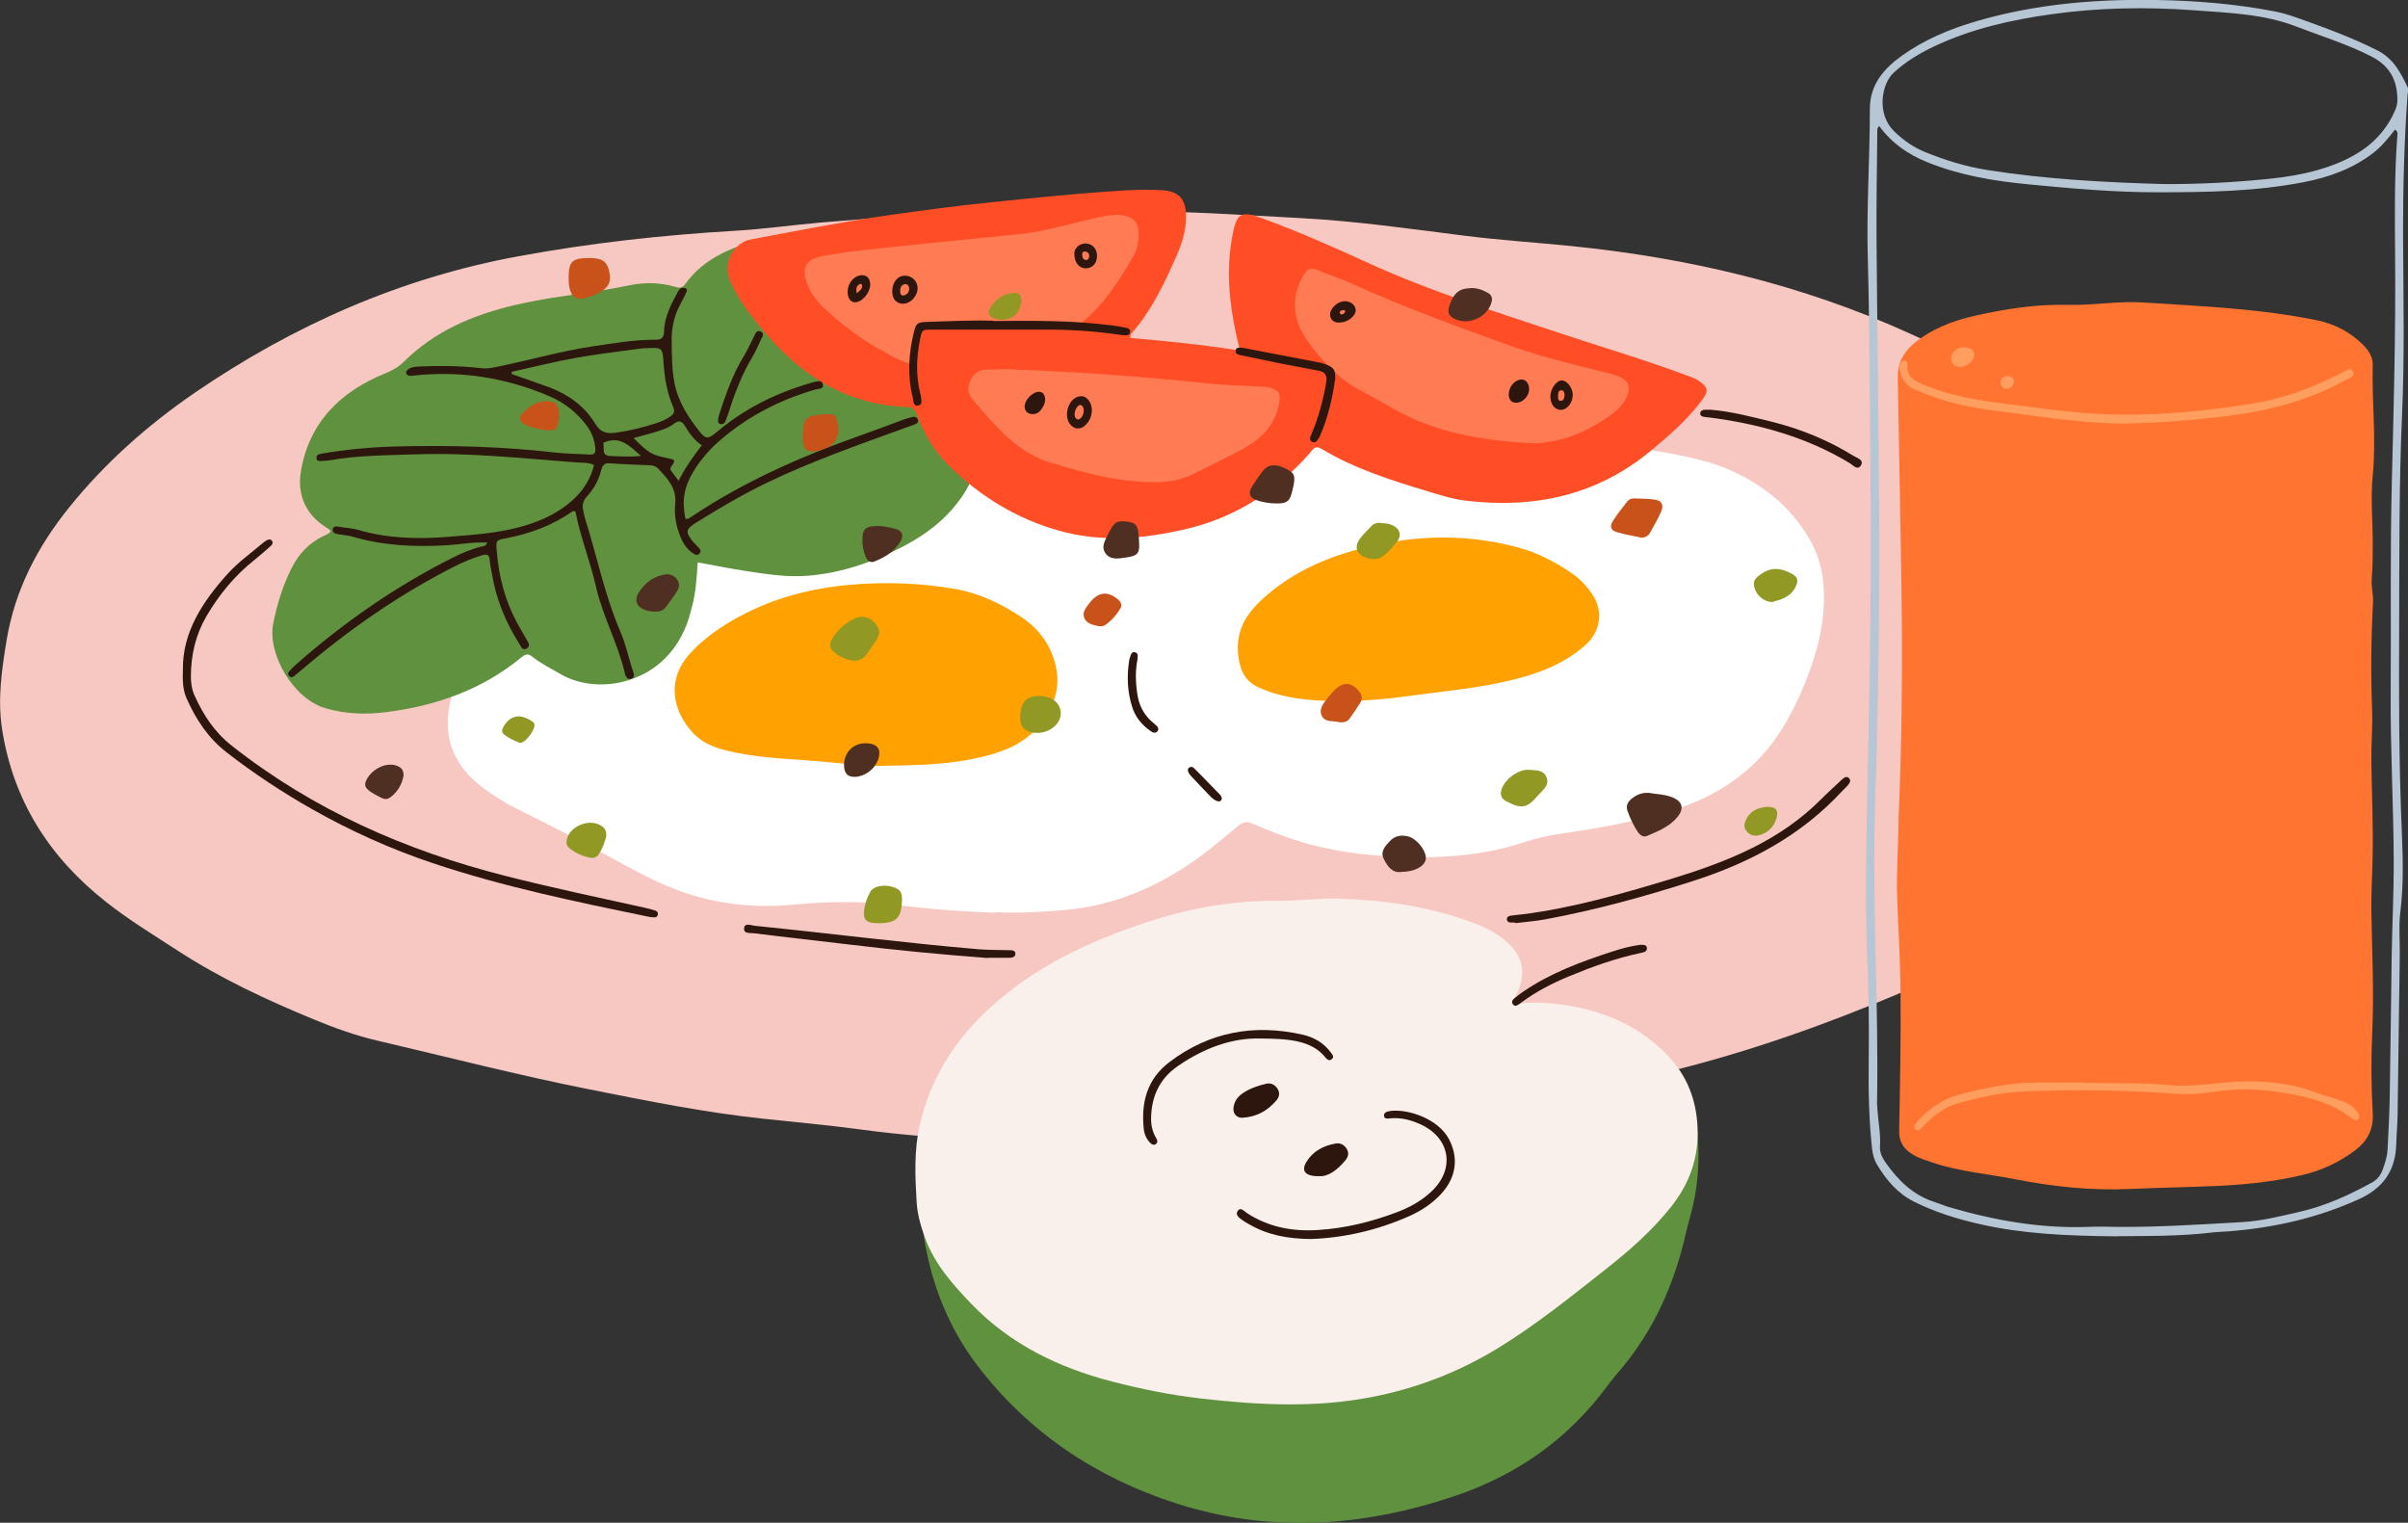 <?xml version="1.0" encoding="UTF-8"?>
<svg id="_レイヤー_2" data-name="レイヤー_2" xmlns="http://www.w3.org/2000/svg" width="190.62" height="120.53" viewBox="0 0 190.62 120.53">
  <rect x="0" y="0" width="190.62" height="120.53" fill="#333333" stroke="none"/>
  <defs>
    <style>
      .cls-1 {
        fill: #ffa100;
      }

      .cls-2 {
        fill: #b6c6d4;
      }

      .cls-3 {
        fill: #60913f;
      }

      .cls-4 {
        fill: #ff9e5e;
      }

      .cls-5 {
        fill: #502f23;
      }

      .cls-6 {
        fill: #ff4e26;
      }

      .cls-7 {
        fill: #fff;
      }

      .cls-8 {
        fill: #ff7b54;
      }

      .cls-9 {
        fill: #919824;
      }

      .cls-10 {
        fill: #ff7430;
      }

      .cls-11 {
        fill: #faf0eb;
      }

      .cls-12 {
        fill: #2d160e;
      }

      .cls-13 {
        fill: #f7c8c1;
      }

      .cls-14 {
        fill: #c85219;
      }
    </style>
  </defs>
  <g id="_テキスト" data-name="テキスト">
    <g>
      <g>
        <path class="cls-13" d="M89.46,90.41c-4.64.09-8.29.11-11.93-.15-3.11-.22-6.23-.42-9.33-.85-2.58-.35-5.17-.58-7.76-.86-4.64-.49-9.2-1.41-13.76-2.32-5.65-1.12-11.23-2.56-16.84-3.87-1.71-.4-3.37-1-4.99-1.67-3.74-1.54-7.39-3.24-10.79-5.45-1.91-1.24-3.87-2.43-5.65-3.84-4.47-3.51-7.38-8.02-8.25-13.72-.36-2.35-.02-4.67.36-6.99.66-4,2.46-7.44,4.98-10.56,2.85-3.53,6.21-6.5,9.93-9.05,7.8-5.34,16.3-9.09,25.63-10.8,5.64-1.04,11.33-1.67,17.06-2.01,2.3-.13,4.6-.46,6.9-.66,4.9-.41,9.8-.77,14.72-.88,4.56-.1,9.12-.11,13.67.05,3.22.11,6.44.32,9.65.49,4.3.23,8.55.84,12.81,1.38,2.84.36,5.7.54,8.55.83,9.29.94,18.26,3.05,26.81,6.94,4.86,2.21,9.46,4.8,13.62,8.15,1.63,1.31,3.07,2.81,4.44,4.39,2.43,2.79,3.71,6.05,4.32,9.67,1.13,6.65-.95,12.34-4.94,17.49-2.53,3.27-5.46,6.11-9.03,8.26-1.43.86-2.97,1.47-4.49,2.15-2.29,1.02-4.58,2.03-6.9,2.97-6.01,2.44-12.15,4.47-18.49,5.86-4.67,1.03-9.32,2.15-14.07,2.83-3.83.55-7.68,1.01-11.53,1.46-5.22.61-10.46.58-14.71.75Z"/>
        <path class="cls-7" d="M78.86,72.24c-2.82-.08-5.39-.3-7.94-.61-2.73-.33-5.47-.27-8.19-.02-3.73.35-7.24-.22-10.64-1.8-2.07-.96-4.03-2.13-6.04-3.18-1.56-.81-3.12-1.62-4.7-2.39-1.15-.56-2.23-1.21-3.24-1.98-2.09-1.6-3.19-3.84-2.42-6.89.85-3.39,2.8-5.97,5.43-8.14,2.71-2.24,5.69-4.03,9-5.22,1.64-.59,3.14-1.41,4.68-2.19,3-1.53,6.16-2.61,9.44-3.36,2.35-.54,4.67-1.17,7.04-1.61,3.78-.69,7.58-1.23,11.42-1.49,3.38-.22,6.74-.58,10.11-.9,4.08-.39,8.16-.86,12.28-.65,3.45.17,6.86.67,10.27,1.24,3.43.58,6.81,1.45,10.26,1.96,2.19.32,4.4.46,6.58.88,1.5.29,3,.59,4.42,1.18,2.78,1.16,5.05,2.93,6.6,5.56.73,1.24,1.08,2.55,1.15,3.99.13,2.6-.51,5.04-1.47,7.41-1,2.46-2.25,4.75-4.24,6.6-2.07,1.92-4.52,3.05-7.18,3.79-2.61.72-5.27,1.19-7.94,1.57-1,.14-1.98.38-2.94.69-2.85.93-5.77,1.22-8.76,1.17-2.82-.05-5.58-.31-8.3-1.06-1.51-.41-2.96-.99-4.4-1.6-.45-.19-.75-.14-1.13.18-1.1.92-2.19,1.85-3.36,2.68-3.11,2.2-6.52,3.64-10.35,3.98-1.88.17-3.77.26-5.41.17Z"/>
        <path class="cls-3" d="M55.23,44.54c-.08,1.22-.15,2.39-.46,3.52-.14.5-.26,1.01-.46,1.49-1.85,4.66-7.01,5.52-9.93,3.81-.76-.44-1.55-.83-2.24-1.38-.32-.26-.54-.21-.84.03-3.08,2.55-6.7,3.83-10.6,4.34-1.64.22-3.29.19-4.93-.29-2.56-.74-4.62-4.3-4.14-6.71.3-1.52.75-2.97,1.43-4.34.56-1.13,1.39-2.04,2.56-2.59.2-.1.43-.16.56-.37-.1-.18-.29-.25-.45-.36-1.59-1.05-2.21-2.6-1.91-4.39.66-3.89,3.14-6.31,6.68-7.75.56-.23,1.03-.49,1.46-.91,2.44-2.42,5.46-3.71,8.74-4.48,2.25-.53,4.55-.81,6.83-1.16.77-.12,1.54-.26,2.3-.42,1.2-.24,2.39-.23,3.57.11.34.1.59.15.84-.2,1.43-2,3.57-2.88,5.82-3.5,2.8-.76,5.59-.65,8.36.29,3.21,1.09,4.41,4.39,3.54,7.47-.24.85-.68,1.38-1.67,2.22.29.1.54.2.8.27,1.36.38,2.66.86,3.79,1.74,1.11.87,1.94,1.92,2.33,3.29.5,1.76.03,3.35-.92,4.83-1.18,1.82-2.84,3.13-4.74,4.12-2.38,1.25-4.89,2.13-7.59,2.35-1.74.14-3.44-.15-5.14-.41-1.18-.18-2.36-.43-3.59-.65Z"/>
        <path class="cls-6" d="M89.51,26.75c2.84.25,5.7.53,8.64,1-.12-.51-.21-.88-.29-1.26-.57-2.6-.8-5.21-.3-7.85.34-1.78.66-1.98,2.36-1.36,2.84,1.04,5.61,2.26,8.36,3.52,4.9,2.24,10.02,3.85,15.11,5.54,3.36,1.12,6.77,2.12,10.09,3.36.39.15.8.27,1.14.54.57.45.62.72.2,1.31-1.15,1.6-2.63,2.87-4.14,4.13-4.28,3.55-9.24,4.59-14.63,3.95-1.03-.12-2.04-.44-3.03-.74-2.89-.88-5.79-1.78-8.4-3.36-.53-.32-.68.05-.93.33-2.63,2.99-5.85,5.08-9.74,6-3.35.79-6.75,1.1-10.14.14-3.29-.93-6.14-2.66-8.59-5.04-1.18-1.15-2.05-2.52-2.61-4.08-.15-.41-.3-.65-.8-.66-4.52-.16-8.07-2.25-10.98-5.58-.96-1.1-1.9-2.24-2.6-3.53-.25-.46-.49-.92-.6-1.44-.26-1.16.63-2.49,1.77-2.71,3.58-.67,7.15-1.38,10.76-1.9,2.87-.41,5.74-.79,8.62-1.08,3.37-.35,6.73-.69,10.11-.9,1.01-.06,2.02-.08,3.03-.03,1.41.07,1.98.71,1.97,2.13,0,1.1-.34,2.12-.77,3.11-.95,2.15-1.95,4.27-3.51,6.06-.08.1-.17.2-.11.42Z"/>
        <path class="cls-8" d="M121.21,35.08c-.07,0-.13,0-.2,0-3.76-.25-7.43-.83-10.76-2.76-.84-.49-1.7-.97-2.56-1.42-1.77-.94-3.09-2.36-4.22-3.97-1.19-1.68-1.29-3.42-.25-5.21.26-.46.59-.54,1.06-.35.93.38,1.89.7,2.81,1.11,4.06,1.85,8.25,3.37,12.44,4.88,2.38.86,4.86,1.45,7.32,2.06.51.13,1.02.22,1.48.47.6.31.75.75.5,1.39-.27.7-.8,1.2-1.38,1.61-1.87,1.34-3.92,2.18-6.25,2.2Z"/>
        <path class="cls-8" d="M72.17,28.81c-.94-.2-1.65-.68-2.39-1.08-1.67-.9-3.16-2.06-4.55-3.35-.6-.56-1.09-1.2-1.36-2-.42-1.23-.08-1.85,1.19-2.1,2.01-.39,4.06-.56,6.1-.78,3.23-.35,6.47-.64,9.71-.99,2.01-.22,3.94-.84,5.91-1.26.73-.16,1.46-.35,2.22-.18.8.18,1.1.54,1.13,1.35.02.63-.08,1.26-.38,1.8-1.15,2.01-2.4,3.95-4.24,5.42-.28.22-.53.33-.88.31-2.54-.13-5.08,0-7.61-.06-1.17-.03-2.34-.08-3.51-.16-.51-.04-.75.12-.9.62-.24.78-.23,1.6-.42,2.47Z"/>
        <path class="cls-8" d="M80.22,29.25c5.27.18,10.39.57,15.51,1.11,1.36.14,2.73.16,4.09.24.16,0,.33.02.49.05.99.18,1.13.51.9,1.51-.37,1.6-1.43,2.6-2.78,3.34-1.28.71-2.61,1.33-3.92,1.99-1.72.87-3.54.73-5.36.53-2.01-.23-3.95-.8-5.89-1.37-1.3-.38-2.43-1.08-3.44-1.98-1.02-.92-1.9-1.97-2.79-3-.4-.47-.48-.97-.22-1.54.27-.6.73-.9,1.39-.88.72.02,1.43-.09,2.02,0Z"/>
        <path class="cls-1" d="M70.18,60.61c-1.27.06-2.93-.12-4.58-.28-2.46-.25-4.94-.26-7.38-.76-1.25-.26-2.48-.59-3.39-1.59-1.64-1.79-2.05-4.24-.22-6.24.93-1.02,2.02-1.83,3.21-2.54,2.91-1.73,6.09-2.61,9.44-2.91,2.8-.25,5.59-.15,8.36.33,1.93.34,3.65,1.17,5.26,2.24,1.44.96,2.39,2.34,2.73,4.02.34,1.65-.24,3.16-1.27,4.46-1.17,1.48-2.84,2.15-4.6,2.57-2.36.57-4.76.67-7.57.69Z"/>
        <path class="cls-1" d="M106.16,55.5c-1.87-.02-3.62-.11-5.32-.63-.4-.12-.8-.28-1.18-.45-1.01-.45-1.43-1.18-1.61-2.33-.31-2.04.53-3.44,1.93-4.71,2.02-1.83,4.4-3,6.99-3.75,4.37-1.26,8.77-1.5,13.19-.3,1.56.42,2.97,1.15,4.29,2.06.62.43,1.14.98,1.56,1.6.95,1.38.71,3.01-.56,4.12-2.02,1.75-4.47,2.47-7.01,2.99-2.39.48-4.83.69-7.24,1.03-1.71.24-3.43.36-5.05.37Z"/>
        <path class="cls-5" d="M130.47,62.75c.62.11,1.28.11,1.89.35.83.32.99.9.41,1.59-.62.74-1.51,1.1-2.37,1.47-.31.14-.57-.05-.75-.31-.34-.51-.6-1.07-.81-1.65-.16-.43.02-.75.36-1.01.37-.29.78-.46,1.27-.43Z"/>
        <path class="cls-9" d="M67.62,52.31c-.59-.09-1.2-.3-1.68-.77-.3-.29-.26-.65-.06-.98.44-.75,1.08-1.3,1.86-1.64.57-.25,1.19-.03,1.57.45.4.5.38.86-.06,1.48-.2.29-.39.59-.6.88-.29.39-.58.56-1.03.57Z"/>
        <path class="cls-14" d="M129.91,42.55c-.63-.14-1.27-.24-1.89-.42-.51-.15-.62-.44-.35-.88.34-.55.76-1.05,1.15-1.56.12-.16.31-.24.51-.24.55.02,1.1.02,1.64.09.58.08.77.43.52.98-.25.56-.57,1.09-.86,1.63-.16.28-.4.41-.73.41Z"/>
        <path class="cls-14" d="M45.01,22.03c0-1.33.27-1.59,1.56-1.61,1.18-.01,1.56.3,1.71,1.37.04.31-.02.58-.18.83-.31.49-1.76,1.12-2.32,1.02-.29-.05-.46-.21-.57-.47-.18-.39-.2-.81-.19-1.15Z"/>
        <path class="cls-5" d="M100.81,39.84c-.36-.01-.88-.09-1.37-.26-.5-.18-.64-.53-.37-.99.28-.47.59-.93.93-1.35.39-.49.97-.53,1.67-.2.78.37.87.53.74,1.34-.03.16-.07.32-.11.47-.2.87-.44,1.05-1.5.99Z"/>
        <path class="cls-9" d="M120.99,60.93c.51.06,1.21-.05,1.45.63.22.62-.34,1-.69,1.4-.87,1.01-1.28,1.11-2.53.45-.32-.17-.47-.43-.39-.8.17-.82,1.28-1.72,2.17-1.68Z"/>
        <path class="cls-9" d="M82.29,55.09c.97,0,1.68.57,1.68,1.37,0,.84-.88,1.57-1.9,1.55-.87-.01-1.32-.42-1.31-1.19.01-1.23.46-1.73,1.53-1.74Z"/>
        <path class="cls-9" d="M69.53,73.07c-.09,0-.32,0-.54-.04-.42-.07-.62-.33-.6-.75.03-.59.21-1.16.49-1.67.26-.49,1.12-.64,1.87-.38.55.19.68.42.65,1.14-.06,1.3-.46,1.7-1.86,1.71Z"/>
        <path class="cls-5" d="M110.93,69.02c-.72.09-1.09-.43-1.39-1.04-.29-.59.1-.98.45-1.37.44-.49,1-.56,1.6-.37.03,0,.06.03.09.04.68.32,1.29,1.23,1.18,1.76-.12.56-.9.97-1.93.97Z"/>
        <path class="cls-9" d="M109.37,41.41c.32,0,.61.05.88.17.56.27.73.78.36,1.27-.29.39-.63.75-.99,1.07-.42.37-.94.41-1.47.22-.78-.29-.97-.84-.49-1.51.24-.34.57-.62.85-.94.24-.27.54-.35.86-.29Z"/>
        <path class="cls-5" d="M51.59,48.4c-.05,0-.21-.03-.37-.07-.8-.22-1.08-.77-.64-1.45.46-.72,1.12-1.24,1.99-1.4.41-.08.77.03,1.03.38.28.39.13.74-.09,1.07-.21.32-.44.64-.67.95-.36.49-.52.56-1.25.52Z"/>
        <path class="cls-14" d="M63.54,34.63c.06-1.57.15-1.67,1.56-1.83.22-.02.45-.02.68-.01.22,0,.36.13.43.33.45,1.38-.11,2.33-1.51,2.58-.84.15-1.14-.1-1.15-.96,0-.1,0-.2,0-.12Z"/>
        <path class="cls-5" d="M116.41,22.8c.5-.02.96.14,1.39.39.25.15.35.37.29.66-.27,1.18-1.69,1.9-2.83,1.44-.59-.24-.72-.54-.51-1.14.33-.96.8-1.34,1.67-1.34Z"/>
        <path class="cls-9" d="M140.3,47.65c-.68,0-1.3-.56-1.44-1.22-.1-.48.12-.74.73-1.11.8-.48,1.54-.3,2.28.11.43.24.51.52.29.98-.38.84-1.17,1.05-1.86,1.24Z"/>
        <path class="cls-14" d="M106.03,57.17c-.42-.15-1.12.06-1.4-.52-.27-.57.2-1.04.53-1.48.16-.21.34-.39.52-.58.66-.65,1.31-.6,1.9.12.23.28.3.59.11.9-.27.44-.57.87-.87,1.29-.17.23-.42.29-.79.27Z"/>
        <path class="cls-5" d="M90.17,42.86c.06.94-.09,1.13-1.04,1.27-.57.08-1.23.22-1.62-.34-.38-.53,0-1.06.23-1.55.44-.92.67-1.05,1.46-.96.68.08.86.27.93,1,.02.19.03.39.04.58Z"/>
        <path class="cls-5" d="M68.27,42.72c0-.77.2-1.03.94-1.08.59-.04,1.17.08,1.73.24.47.13.61.49.37.92-.46.84-1.25,1.31-2.11,1.65-.33.13-.57-.11-.68-.4-.17-.42-.26-.87-.25-1.34Z"/>
        <path class="cls-9" d="M47.99,66.2c-.12.49-.31,1-.62,1.46-.07.1-.19.18-.31.22-.47.17-2.03-.55-2.18-1.01-.04-.12-.04-.26-.02-.38.21-1.12,1.85-1.76,2.78-1.1.27.19.38.43.35.8Z"/>
        <path class="cls-5" d="M31.94,61.41c-.11.63-.43,1.25-1.04,1.7-.19.14-.41.18-.64.07-.09-.04-.18-.08-.26-.13-1.1-.55-1.29-.84-.92-1.45.57-.94,1.82-1.36,2.57-.87.21.14.3.33.3.68Z"/>
        <path class="cls-5" d="M68.58,58.83c.91.03,1.23.5.91,1.35-.27.72-1.03,1.28-1.79,1.31-.56.02-.84-.24-.88-.8-.07-1.08.7-1.9,1.76-1.86Z"/>
        <path class="cls-14" d="M44.25,32.96c-.03.17-.04.43-.11.68-.08.27-.28.45-.57.43-.71-.06-1.42-.17-2.06-.5-.42-.22-.48-.51-.15-.85.48-.49,1.01-.9,1.74-.96.84-.07,1.2.28,1.15,1.2Z"/>
        <path class="cls-14" d="M86.91,49.55c-.37-.1-.82-.15-1.04-.56-.24-.45.04-.81.29-1.15.69-.94,1.4-1.1,2.22-.49.29.21.51.49.3.83-.3.5-.69.94-1.17,1.28-.16.11-.36.13-.6.1Z"/>
        <path class="cls-9" d="M139.92,63.86c.69,0,.89.29.7.93-.22.71-.7,1.15-1.41,1.33-.38.09-.71-.04-.95-.33-.24-.29-.19-.6-.04-.91.35-.74.99-.97,1.71-1.02Z"/>
        <path class="cls-9" d="M79.14,25.3c-.1-.02-.3-.05-.48-.12-.36-.14-.51-.41-.3-.77.4-.68.99-1.12,1.78-1.22.55-.07.77.2.69.76-.13.91-.69,1.38-1.69,1.36Z"/>
        <path class="cls-9" d="M41.17,58.81c-.41-.17-.89-.36-1.3-.7-.13-.11-.15-.29-.08-.45.21-.47.58-.85,1.06-.94.47-.08.94.14,1.35.43.05.03.08.1.1.16.12.37-.66,1.47-1.12,1.49Z"/>
        <path class="cls-12" d="M38.59,42.95c-1.12-.07-2.18.15-3.25.21-2.52.14-5.01.04-7.45-.69-.4-.12-.83-.12-1.24-.21-.18-.04-.38-.16-.3-.41.06-.19.23-.2.4-.17.54.11,1.1.11,1.64.27,2.38.7,4.82.73,7.26.53,1.81-.15,3.64-.27,5.41-.74,1.4-.37,2.72-.91,3.86-1.81,1.02-.8,1.78-1.78,2.1-3.12-.45-.23-.88-.17-1.28-.2-4.25-.32-8.49-.79-12.77-.65-2.31.08-4.62.07-6.91.48-.16.03-.32.03-.49.04-.22,0-.52.08-.52-.25,0-.29.28-.3.51-.34,1.9-.32,3.81-.5,5.73-.55,4.27-.11,8.53,0,12.77.49.87.1,1.76.09,2.63.15.36.02.47-.13.44-.46-.05-.7-.3-1.33-.73-1.89-.77-1.01-1.73-1.76-2.89-2.26-3.45-1.48-7.04-2.05-10.78-1.64-.13.01-.28.05-.38,0-.2-.09-.29-.27-.09-.45.26-.24.6-.25.92-.27,1.63-.07,3.25-.06,4.88.13.33.04.63.02.96-.04,2.65-.52,5.24-1.29,7.92-1.69,1.64-.24,3.28-.53,4.94-.52.53,0,.67-.19.69-.67.03-1.15.56-2.13,1.08-3.1.08-.14.16-.3.34-.33.09-.02.19,0,.28.03.11.04.12.16.09.25-.13.3-.27.59-.43.87-.53.93-.77,1.93-.76,2.99.02,1.1,0,2.2.21,3.31.27,1.51,1.06,2.72,1.96,3.87.53.68.72.66,1.41.08,2.2-1.86,4.72-3.1,7.47-3.89.06-.02.12-.05.19-.06.27-.03.65-.22.73.2.08.37-.32.32-.55.38-2.76.79-5.26,2.06-7.46,3.92-.88.74-1.63,1.58-2.23,2.57-.74,1.24-.93,2.21-.65,3.73.18.09.31-.03.44-.11,4.14-2.78,8.65-4.77,13.33-6.43,1.17-.41,2.32-.85,3.48-1.28.24-.09.49-.16.75-.22.17-.04.33.02.4.19.09.2-.04.32-.19.38-.23.11-.49.18-.73.27-3.73,1.36-7.48,2.66-11.06,4.39-1.94.94-3.79,2.03-5.61,3.17-.78.49-.81.71-.23,1.44.16.2.36.37.53.57.09.1.13.25.05.36-.1.15-.27.19-.43.1-.46-.27-.79-.67-1.01-1.15-.42-.91-.62-1.87-.52-2.85.13-1.24-.61-1.98-1.34-2.77-.16-.17-.36-.26-.61-.27-1.07-.04-2.15-.08-3.22-.16-.41-.03-.59.15-.68.51-.19.81-.59,1.52-1.15,2.13-.33.36-.37.73-.27,1.16.05.22.09.45.16.66.93,2.94,1.53,5.99,2.76,8.84.46,1.05.67,2.18,1.04,3.25.07.21.09.39-.14.49-.23.11-.36-.04-.47-.21-.03-.05-.05-.12-.06-.18-.53-2.36-1.75-4.49-2.28-6.84-.46-2.03-1.25-3.97-1.64-6.01-.1,0-.18-.03-.22,0-1.6,1.12-3.38,1.78-5.3,2.14-.74.14-.78.17-.71.96.15,1.97.62,3.85,1.55,5.61.24.46.52.9.77,1.36.13.25.41.55.08.77-.37.25-.49-.17-.63-.39-1.08-1.69-1.82-3.52-2.15-5.51-.06-.35-.15-.7-.17-1.06-.02-.49-.27-.5-.65-.39-.78.24-1.53.56-2.25.93-4.31,2.2-8.26,4.95-11.94,8.09-.22.19-.45.38-.68.56-.11.09-.24.09-.35-.02-.11-.11-.12-.24-.03-.35.15-.17.31-.34.47-.49,3.8-3.36,7.93-6.24,12.46-8.52.76-.38,1.53-.71,2.36-.91.15-.03.33-.02.42-.35ZM40.51,29.44c0,.05,0,.1-.01.16,1.01.36,2.02.7,3.02,1.07,1.5.57,2.77,1.5,3.6,2.87.42.7.93.81,1.62.71,1.1-.15,2.17-.42,3.23-.76.37-.12.72-.28,1.06-.5.32-.21.42-.41.25-.8-.47-1.08-.67-2.24-.75-3.42-.08-1.27-.1-1.27-1.37-1.21-.1,0-.2,0-.29.01-1.77.25-3.55.44-5.31.76-1.69.3-3.36.73-5.04,1.1ZM50.15,34.67c1.26,1.25,1.42,1.33,2.82,1.62.46.09.51.18.2.59-.13.17-.13.26-.03.4.18.25.36.49.58.78.52-1.05,1.14-1.91,1.84-2.81-.61-.4-.99-.96-1.34-1.54-.23-.38-.48-.47-.87-.17-.5.38-1.1.54-1.69.72-.48.14-.98.27-1.51.41ZM50.73,36.08c-.93-.83-1.68-1.61-2.96-1.04,0,.18.02.37.02.56,0,.31.15.47.47.49.76.03,1.52.09,2.46,0Z"/>
        <path class="cls-12" d="M14.48,52.96c-.03-2.9,1.54-5.33,3.55-7.55.83-.92,1.85-1.64,2.79-2.44.1-.08.21-.16.32-.22.12-.05.25-.09.36.02.14.15.08.31-.04.42-.44.39-.88.78-1.33,1.14-1.55,1.23-2.78,2.73-3.78,4.43-.86,1.47-1.23,3.07-1.24,4.76,0,.53.07,1.05.29,1.53.69,1.53,1.57,2.89,2.93,3.96,6.45,5.09,13.77,8.31,21.68,10.32,3.66.93,7.35,1.71,11.03,2.52.29.06.57.14.85.23.14.04.21.17.19.3-.02.13-.12.24-.27.23-.16,0-.32-.02-.48-.05-5.76-1.19-11.53-2.38-17.13-4.26-3.3-1.11-6.47-2.54-9.51-4.26-2.36-1.34-4.6-2.82-6.74-4.48-1.47-1.14-2.43-2.6-3.17-4.26-.3-.67-.34-1.39-.3-2.36Z"/>
        <path class="cls-12" d="M119.96,73.02c-.13,0-.26,0-.39,0-.14-.01-.26-.07-.28-.22-.03-.2.11-.3.27-.32.32-.05.65-.07.97-.11,3.95-.5,7.76-1.6,11.56-2.74,2.27-.69,4.51-1.46,6.64-2.52,2-1,3.81-2.23,5.39-3.81.55-.55,1.13-1.07,1.7-1.61.15-.14.34-.27.52-.12.23.19.08.41-.07.59-.13.15-.27.28-.41.42-3.26,3.55-7.35,5.72-11.89,7.17-3.81,1.22-7.66,2.28-11.6,3.01-.8.15-1.61.21-2.42.31,0,0,0-.02,0-.03Z"/>
        <path class="cls-12" d="M78.63,25.41c3.34-.04,6.39-.04,9.43.35.39.05.77.12,1.15.2.17.04.29.17.25.35-.04.2-.2.24-.37.23-.19,0-.39-.03-.58-.06-1.93-.28-3.88-.4-5.83-.39-2.96,0-5.92,0-8.87,0-.83,0-.83.02-.99.83-.27,1.39-.32,2.77.01,4.16.02.09.07.19.07.28.02.28.17.67-.22.74-.41.07-.36-.37-.42-.62-.44-1.74-.34-3.48.09-5.21.17-.69.27-.76,1.01-.79,1.85-.06,3.7-.15,5.28-.09Z"/>
        <path class="cls-12" d="M78.21,75.83c-3.73-.28-7.45-.64-11.16-1.09-2.45-.3-4.91-.56-7.36-.87-.31-.04-.87.07-.78-.45.07-.39.56-.17.85-.14,5.89.59,11.76,1.35,17.65,1.85.84.07,1.69.06,2.54.08.2,0,.43.03.43.28,0,.24-.22.31-.42.32-.58.01-1.17,0-1.76,0Z"/>
        <path class="cls-12" d="M135.37,32.43c1.64.12,3.28.56,4.92.96,2.29.57,4.44,1.46,6.45,2.7.28.17.82.31.58.73-.26.46-.63,0-.89-.16-3.46-2.09-7.26-3.13-11.23-3.63-.1-.01-.19-.01-.29-.03-.17-.03-.34-.1-.32-.29.02-.17.17-.27.35-.28.13,0,.26,0,.44,0Z"/>
        <path class="cls-12" d="M105.71,29.88c-.22,1.62-.58,3.14-1.2,4.58-.06.15-.15.29-.25.42-.11.14-.27.18-.43.07-.12-.08-.15-.22-.11-.35.12-.33.28-.66.4-.99.39-1.1.69-2.23.87-3.39.08-.54-.12-.79-.62-.88-1.09-.2-2.17-.41-3.26-.62-.89-.18-1.78-.38-2.67-.56-.1-.02-.19-.03-.29-.06-.19-.05-.39-.13-.34-.38.04-.2.23-.2.39-.2.1,0,.2.01.29.03,2.01.38,4.02.77,6.03,1.16.13.02.25.07.37.11.67.23.84.47.8,1.07Z"/>
        <path class="cls-12" d="M57.1,33.58c-.14-.01-.26-.09-.26-.23,0-.19.04-.38.1-.57.53-1.6,1.07-3.19,1.97-4.64.29-.47.5-.98.76-1.47.11-.21.2-.57.53-.44.37.15.13.44.03.66-.2.44-.39.89-.64,1.31-.83,1.37-1.4,2.84-1.88,4.36-.09.28-.19.55-.3.82-.05.12-.16.2-.31.19Z"/>
        <path class="cls-12" d="M90.06,52.11c-.21,1-.17,1.99,0,3,.15.81.52,1.46,1.11,2,.12.11.25.21.37.32.13.12.21.28.1.43-.14.2-.35.15-.52.03-.69-.47-1.22-1.09-1.48-1.88-.4-1.22-.45-2.49-.25-3.76.02-.1.05-.19.08-.28.07-.18.12-.41.38-.34.25.06.23.28.19.48Z"/>
        <path class="cls-12" d="M84.46,32.81c0-.64.36-1.24.84-1.4.34-.11.63-.04.86.25.34.41.37,1.09.05,1.63-.29.49-.71.72-1.09.59-.39-.13-.66-.57-.66-1.08ZM85.49,32.05c-.25.04-.48.56-.41.89.03.14.13.24.25.26.25.03.53-.48.45-.84-.03-.16-.11-.3-.3-.31Z"/>
        <path class="cls-12" d="M70.63,23.08c0-.76.44-1.28,1.05-1.26.54.02.98.48.96,1.01-.02.63-.57,1.21-1.16,1.21-.52,0-.85-.38-.85-.96ZM71.98,22.88c-.01-.25-.14-.39-.29-.39-.38.02-.44.32-.43.62,0,.17.1.32.3.27.28-.07.4-.28.41-.5Z"/>
        <path class="cls-12" d="M122.73,31.41c-.02-.62.49-1.33.93-1.3.38.02.81.57.84,1.07.04.65-.43,1.27-.95,1.26-.47,0-.8-.42-.82-1.03ZM123.86,31.25c-.03-.16-.06-.36-.25-.36-.26,0-.27.25-.27.43,0,.18-.03.45.26.4.22-.03.23-.28.26-.48Z"/>
        <path class="cls-12" d="M67.1,23.09c.01-.64.43-1.19.97-1.29.46-.08.75.13.81.59.08.62-.49,1.42-1.09,1.53-.41.07-.7-.28-.69-.84ZM67.82,23.22c.26-.23.48-.36.42-.67,0-.04-.11-.09-.14-.08-.27.11-.37.31-.28.75Z"/>
        <path class="cls-12" d="M85.04,20.07c0-.43.43-.81.9-.8.55.01.93.45.9,1.04-.02.56-.39.94-.9.93-.54-.01-.91-.49-.89-1.17ZM86.22,20.31c.02-.22-.09-.37-.3-.4-.13-.02-.25.03-.25.2,0,.23.03.46.32.47.14,0,.2-.13.23-.26Z"/>
        <path class="cls-12" d="M106.01,25.54c-.43,0-.71-.25-.72-.62-.02-.51.61-1.09,1.18-1.08.48,0,.87.35.85.75-.03.47-.7.96-1.31.94ZM106.15,24.89c.14,0,.26-.06.32-.18.07-.14-.05-.16-.14-.16-.13,0-.26.04-.28.2,0,.04.06.09.1.13Z"/>
        <path class="cls-12" d="M119.44,31.12c.04-.59.54-1.11,1.05-1.08.36.02.61.42.55.88-.06.52-.58.99-1.06.96-.38-.02-.58-.3-.54-.77Z"/>
        <path class="cls-12" d="M96.74,63.17c-.04.17-.13.3-.33.25-.26-.06-.46-.24-.64-.43-.5-.51-.98-1.03-1.47-1.55-.07-.07-.13-.15-.18-.23-.08-.14-.15-.31,0-.44.15-.13.32-.06.43.06.37.36.73.74,1.09,1.11.27.28.54.56.81.83.11.11.24.22.26.4Z"/>
        <path class="cls-12" d="M81.11,32.2c-.01-.54.63-1.19,1.13-1.19.17,0,.32.07.4.22.18.35.09.69-.1,1.01-.19.32-.44.57-.84.54-.38-.03-.57-.26-.59-.58Z"/>
      </g>
      <g>
        <path class="cls-3" d="M133.66,89.42c.02-.21.03-.33.05-.45.02-.14.07-.24.24-.25.16-.01.26.09.29.21.07.22.11.44.13.67.21,2.29.04,4.55-.59,6.76-.11.41-.23.81-.32,1.23-.91,4.03-2.53,7.71-5.23,10.88-.34.4-.67.8-.98,1.21-3.11,4.24-7.23,7.11-12.17,8.76-7.25,2.43-14.61,2.92-21.96.56-6.32-2.03-11.66-5.58-15.73-10.89-2.3-3.01-3.65-6.45-4.25-10.17-.46-2.85,0-5.63.97-8.33.23-.64.75-.87,1.28-1.11,1.71-.8,3.47-1.47,5.28-2.02,5.31-1.61,10.75-2.57,16.27-3.1,5.6-.54,11.18-.21,16.75.38,5.07.54,10.03,1.55,14.84,3.21,1.75.6,3.47,1.29,5.12,2.46Z"/>
        <path class="cls-11" d="M119.87,79.46c1.22-.15,2.44-.12,3.67.04,3.26.43,6.15,1.63,8.47,4.04,1.54,1.6,2.28,3.51,2.37,5.72.1,2.36-.62,4.39-2.08,6.24-1.51,1.91-3.32,3.49-5.21,4.98-2.81,2.21-5.6,4.47-8.68,6.33-3.07,1.85-6.35,3.1-9.88,3.78-4.47.86-8.93.62-13.41.11-2.4-.27-4.77-.75-7.09-1.35-4.22-1.09-8.08-2.96-11.14-6.15-1.48-1.54-2.92-3.16-3.67-5.24-.34-.93-.6-1.86-.66-2.84-.12-2.05-.21-4.09.26-6.12.86-3.68,2.76-6.68,5.54-9.22,3.54-3.25,7.75-5.22,12.22-6.72,3.42-1.14,6.92-1.79,10.54-1.76,1.66.02,3.31-.23,4.98-.17,3.63.13,7.19.64,10.61,1.95.92.35,1.79.79,2.53,1.44,1.31,1.15,1.58,2.44.89,4.04-.11.26-.37.47-.26.88Z"/>
        <path class="cls-12" d="M103.79,98.07c-1.85-.01-3.43-.32-4.88-1.15-.2-.11-.4-.22-.58-.36-.24-.17-.56-.4-.36-.7.24-.36.5,0,.73.15,1.7,1.11,3.57,1.47,5.58,1.35,2.2-.13,4.3-.65,6.35-1.43.98-.37,1.89-.88,2.66-1.6,1.94-1.8,1.52-4.29-.89-5.36-.79-.35-1.6-.55-2.47-.44-.15.02-.35.01-.37-.21-.02-.19.12-.29.28-.34.06-.02.13-.03.19-.04,1.4-.2,3.82.6,4.68,2.24.77,1.47.57,3.02-.63,4.32-.72.78-1.6,1.35-2.55,1.77-2.53,1.12-5.18,1.71-7.75,1.8Z"/>
        <path class="cls-12" d="M99.8,82.2c-2.25-.07-4.49.75-6.56,2.18-1.46,1.01-2.1,2.42-2.12,4.17,0,.57.13,1.09.43,1.58.1.16.09.33-.06.43-.15.11-.31.03-.43-.09-.31-.31-.48-.7-.52-1.13-.22-2.11.28-3.95,2.04-5.28,3.16-2.39,6.69-3.03,10.52-2.17.92.21,1.69.65,2.26,1.43.11.15.28.31.08.5-.2.19-.39.04-.5-.1-.58-.73-1.34-1.09-2.23-1.29-.87-.19-1.74-.22-2.91-.23Z"/>
        <path class="cls-12" d="M129.85,74.78c.23.02.52-.04.52.29,0,.28-.28.31-.5.36-1.95.41-3.81,1.08-5.65,1.84-1.33.55-2.6,1.2-3.76,2.06-.08.06-.15.12-.24.17-.14.09-.28.18-.43.02-.18-.2-.06-.38.09-.5.22-.19.46-.36.7-.53,2.15-1.47,4.55-2.36,7.01-3.16.74-.24,1.49-.45,2.27-.55Z"/>
        <path class="cls-12" d="M98.37,88.48c-.57,0-.88-.46-.66-1.11.13-.39.39-.66.73-.88.55-.36,1.17-.56,1.79-.71.37-.09.71.08.91.41.19.31.14.63-.09.9-.68.79-1.51,1.31-2.69,1.38Z"/>
        <path class="cls-12" d="M104.39,93.1c-1.12,0-1.39-.45-.97-1.14.53-.86,1.36-1.28,2.32-1.45.37-.07.7.12.89.46.19.34.07.64-.15.9-.63.75-1.37,1.3-2.09,1.22Z"/>
      </g>
      <g>
        <path class="cls-10" d="M150.31,64.39c.21-4.97.3-10.74.23-16.5-.08-6.02-.21-12.04-.31-18.06-.02-1.04.43-1.91,1.19-2.57,1.42-1.21,3.13-1.86,4.92-2.27,2.45-.55,4.92-.93,7.45-.86,1.95.05,3.9-.32,5.85-.19,4.61.3,9.23.48,13.77,1.41,1.41.29,2.63.93,3.65,1.94.45.45.79.97.77,1.63-.08,2.9.29,5.8,0,8.68-.18,1.8,0,3.58,0,5.37,0,.94,0,1.89-.08,2.83-.05.64.14,1.27.1,1.93-.15,2.83-.18,5.66-.07,8.49.05,1.36-.08,2.73-.06,4.1.04,2.51.15,5.01.1,7.52-.03,1.43-.12,2.86-.1,4.29.05,3.19.22,6.38.07,9.57-.1,2.15-.08,4.3.04,6.44.07,1.26-.44,2.2-1.42,2.93-1.24.93-2.62,1.57-4.13,1.93-2.32.55-4.67.78-7.05.88-2.21.09-4.42.13-6.63.23-3.07.14-6.11-.19-9.12-.78-2.14-.42-4.32-.59-6.4-1.28-.56-.19-1.12-.35-1.63-.65-.71-.42-1.13-.98-1.11-1.9.07-3.65.14-7.29.11-10.94-.02-2.54-.18-5.07-.27-7.61-.07-1.92.1-3.84.12-6.55Z"/>
        <path class="cls-2" d="M167.64,97.86c-4.11-.04-7.52-.2-10.88-.96-1.81-.41-3.58-.95-5.25-1.79-1.31-.66-2.19-1.71-2.92-2.93-.24-.39-.35-.83-.4-1.3-.25-2.3-.29-4.61-.26-6.91.03-2.77,0-5.53-.12-8.3-.2-4.98-.04-9.96.05-14.95.1-5.18.21-10.36.23-15.53.02-5.05-.05-10.1-.09-15.15-.03-3.16-.05-6.32-.14-9.48-.12-3.98.16-7.94.16-11.92,0-1.94,1.09-3.2,2.55-4.24,1.77-1.26,3.74-2.09,5.82-2.7,4.67-1.38,9.46-1.78,14.29-1.7,3.12.05,6.24.3,9.32.89.64.12,1.27.31,1.88.53,2.14.76,4.27,1.54,6.3,2.56,1.28.64,1.85,1.75,2.41,2.92.09.18,0,.45-.01.67-.26,3.67-.36,7.35-.35,11.03.02,4.76.13,9.51-.08,14.26-.25,5.66-.21,11.33-.23,17-.02,5.31-.02,10.62.21,15.92.09,2.14.15,4.29-.12,6.44-.13,1.06-.03,2.15-.04,3.22-.05,4.23-.11,8.47-.17,12.7-.01.81-.09,1.63-.11,2.44-.06,2.06-1.02,3.45-2.92,4.32-3.33,1.52-6.83,2.3-10.46,2.57-.36.03-.72.03-1.07.07-2.75.34-5.52.28-7.6.31ZM148.77,9.97c-.18.15-.16.29-.16.41-.03,2.9-.08,5.8-.06,8.7.05,6.68.15,13.35.2,20.03.06,8.18-.05,16.35-.31,24.52-.25,7.88.29,15.76.15,23.64,0,.23.02.46.04.68.07.94.26,1.86.19,2.82-.03.44.19.89.46,1.27,1,1.41,2.19,2.58,3.89,3.11.37.12.73.28,1.1.39,3.61,1.06,7.28,1.71,11.07,1.57.72-.03,1.43-.02,2.15,0,3.35.03,6.69-.19,10.03-.38,1.53-.09,3.02-.47,4.51-.81,2.04-.46,3.94-1.33,5.77-2.34.38-.21.64-.55.8-.96.19-.52.37-1.05.4-1.61.07-1.33.14-2.67.17-4,.07-3.81.1-7.62.16-11.43.04-2.38.16-4.75.16-7.12,0-4.59-.28-9.18-.24-13.78.04-5.5-.05-11.01.09-16.51.15-5.93.31-11.85.26-17.78-.02-3.19-.07-6.38.17-9.57.01-.17.1-.38-.18-.56-.51.66-1.04,1.31-1.7,1.83-1.64,1.27-3.52,1.94-5.53,2.33-3.82.74-7.7.8-11.57.8-3.42,0-6.83-.3-10.23-.63-2.72-.26-5.42-.71-7.99-1.75-1.51-.61-2.8-1.49-3.8-2.85ZM171.38,14.57c2.7.01,5.4-.13,8.09-.4,1.81-.18,3.61-.49,5.32-1.15,2.11-.81,3.83-2.07,4.77-4.2.12-.27.21-.53.22-.84.01-1.56-.55-2.73-2.02-3.49-1.91-.99-3.96-1.61-5.96-2.38-2.62-1.02-5.41-1.09-8.16-1.3-3.73-.27-7.48-.21-11.2.31-3.24.45-6.4,1.16-9.37,2.57-1.15.55-2.23,1.2-3.17,2.07-.96.88-1.36,3.25.02,4.61.7.69,1.5,1.26,2.41,1.64,1.6.65,3.24,1.17,4.95,1.44,4.67.74,9.38.99,14.09,1.12Z"/>
        <path class="cls-4" d="M167.98,33.53c-2.03-.03-4.52-.27-7-.62-1.96-.28-3.94-.45-5.88-.9-1.21-.28-2.37-.67-3.51-1.17-.65-.29-1.02-.77-1.19-1.45-.06-.23-.09-.45.06-.66.08-.11.18-.19.32-.17.15.02.24.14.22.27-.11,1.01.58,1.33,1.34,1.65,2.04.84,4.19,1.21,6.35,1.47,1.94.23,3.86.53,5.81.7,3.22.29,6.43.19,9.64-.15,1.42-.15,2.84-.34,4.25-.57,2.37-.39,4.58-1.21,6.71-2.29.09-.04.17-.11.26-.13.31-.08.69-.56.9-.08.19.42-.36.53-.65.69-2.96,1.62-6.15,2.44-9.47,2.83-2.55.3-5.11.53-8.17.58Z"/>
        <path class="cls-4" d="M165.18,85.71c2.18.05,4.36-.03,6.53.18,1.5.15,2.98-.08,4.47-.21,2.42-.2,4.8-.08,7.11.78.7.26,1.43.44,2.13.7.53.19.99.49,1.28,1,.09.16.1.32-.05.44-.15.11-.29.06-.44-.06-1.78-1.4-3.93-1.82-6.07-2.14-1.77-.26-3.56-.21-5.34.08-1.32.22-2.66.09-3.99,0-3.58-.21-7.15-.24-10.73-.08-1.76.08-3.48.48-5.17.96-.97.27-1.73.88-2.44,1.56-.16.16-.31.33-.48.48-.1.09-.24.09-.36.01-.13-.09-.13-.24-.06-.34.12-.19.26-.38.42-.54.87-.86,1.83-1.55,3.03-1.87,1.99-.52,3.98-.95,6.05-.97,1.37,0,2.73,0,4.1,0Z"/>
        <path class="cls-4" d="M155.49,27.49c.49,0,.81.25.79.64-.02.44-.6.92-1.11.92-.4,0-.7-.26-.72-.63-.03-.5.43-.92,1.03-.93Z"/>
        <path class="cls-4" d="M159.44,30.22c-.09.35-.29.58-.61.56-.28-.02-.48-.21-.46-.52.02-.37.28-.5.59-.49.3,0,.46.19.49.45Z"/>
      </g>
    </g>
  </g>
</svg>